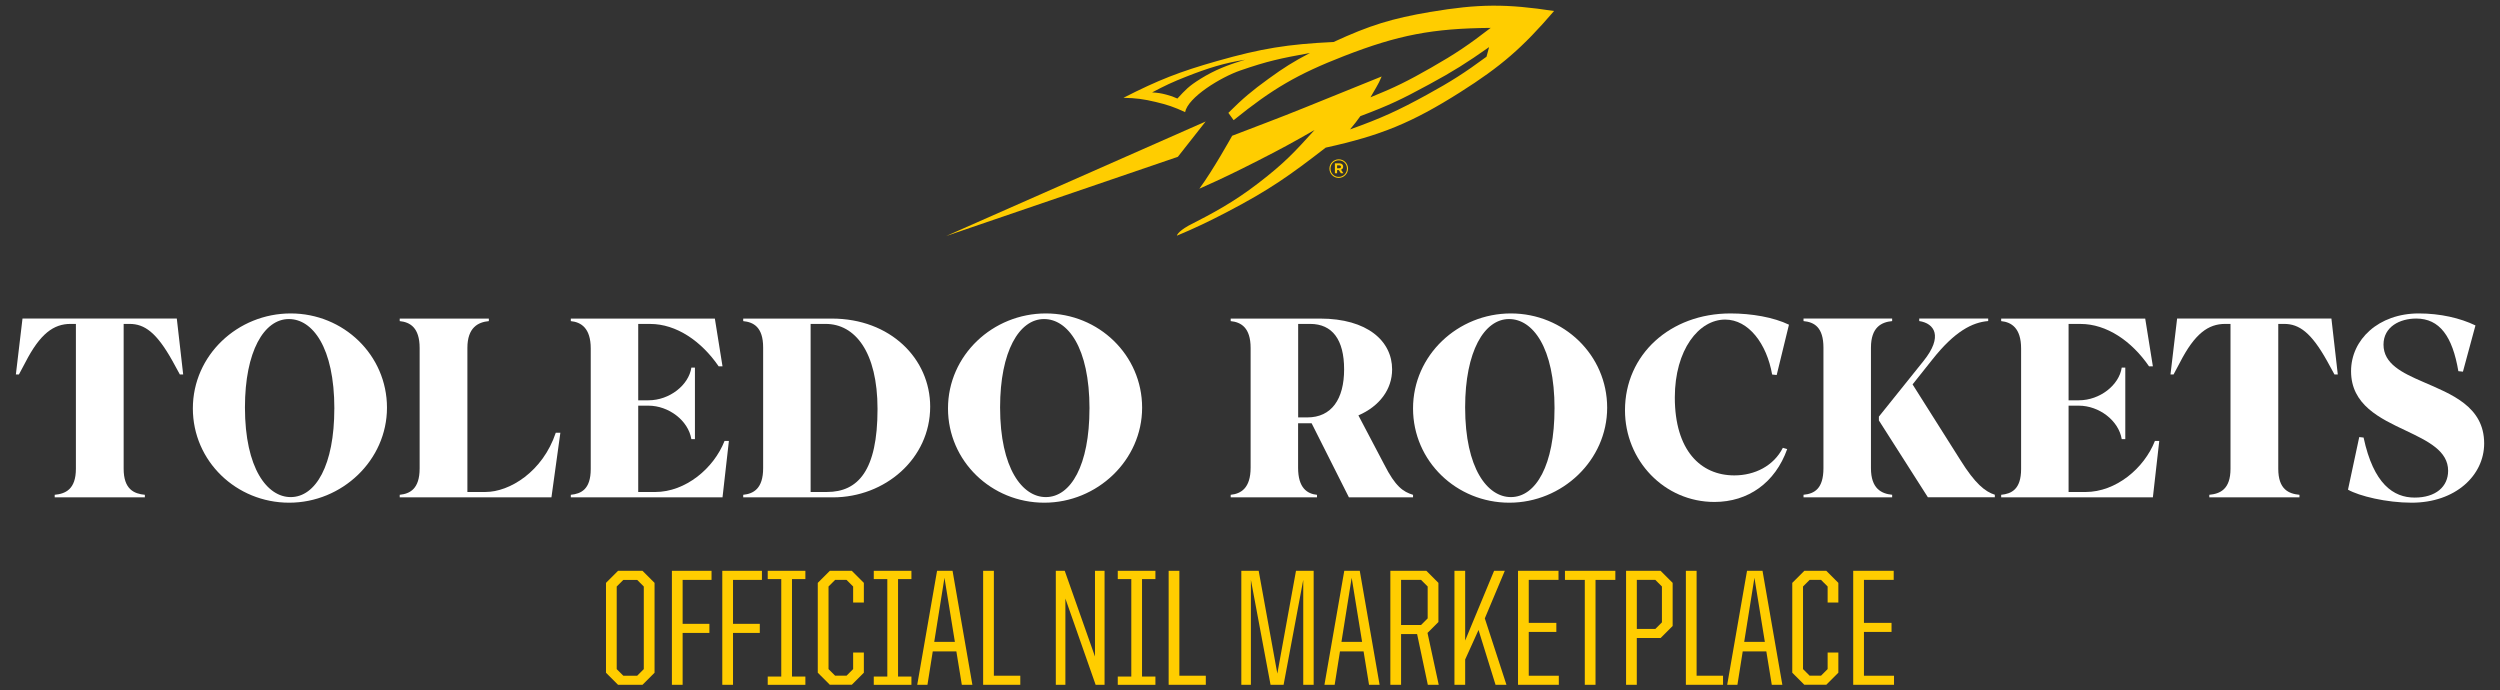 <?xml version="1.0" encoding="UTF-8"?>
<svg id="Layer_1" xmlns="http://www.w3.org/2000/svg" viewBox="0 0 806.7 222.8">
  <rect x="0" y="0" width="806.7" height="222.8" fill="#333333" stroke="none"/>
  <defs>
    <style>
      .cls-1 {
        fill: #fff;
      }

      .cls-2 {
        fill: #ffcd00;
      }
    </style>
  </defs>
  <g>
    <g>
      <path class="cls-1" d="M424.98,160.48h-27.86v-.82c3.3-.33,6.43-2.14,6.43-8.74v-38.65c0-6.59-3.13-8.32-6.43-8.65v-.82h28.85c15.25,0,23.24,7.25,23.24,16.4,0,6.43-4.04,11.87-10.88,14.84l8.32,15.82c3.63,7.17,6.1,8.82,9.31,9.81v.82h-20.69l-12.03-23.9h-4.37v14.34c0,6.59,2.97,8.41,6.1,8.74v.82ZM418.88,134.69h2.97c7.83,0,11.87-5.93,11.87-15.5s-3.79-14.67-10.96-14.67h-3.87v30.17Z"/>
      <path class="cls-1" d="M455.96,131.8c0-17.22,14.5-30.66,31.57-30.66s31.07,13.43,31.07,30.41-14.5,30.66-31.57,30.66-31.07-13.43-31.07-30.41ZM501.62,131.88c0-19.86-7.09-28.93-14.67-28.93-7.99,0-14.18,10.38-14.18,28.52,0,19.78,7.25,28.93,14.75,28.93,8.08,0,14.09-10.3,14.09-28.52Z"/>
      <path class="cls-1" d="M571.83,120.84c-1.73-9.89-7.58-17.72-15.16-17.72-8.49,0-16.24,9.73-16.24,25.14,0,17.06,8.32,25.14,19.2,25.14,6.59,0,12.69-3.05,15.66-8.9l1.4.41c-3.87,10.88-12.61,17.06-23.49,17.06-16.15,0-28.85-13.35-28.85-29.59,0-17.97,14.59-31.24,34.04-31.24,6.84,0,13.93,1.24,18.87,3.63l-3.96,16.24-1.48-.16Z"/>
      <path class="cls-1" d="M610.56,103.61c-3.46.33-6.84,1.98-6.84,8.57v38.9c0,6.59,3.38,8.24,6.84,8.57v.82h-28.6v-.82c3.54-.33,6.43-1.98,6.43-8.57v-38.9c0-6.59-2.97-8.24-6.43-8.57v-.82h28.6v.82ZM622.1,160.48l-15.82-24.81v-1.24l14.42-17.97c6.35-7.91,3.54-12.12-1.4-12.86v-.82h22.25v.82c-5.11.41-10.8,3.3-17.97,12.36l-6.43,8.08,15.41,24.39c4.78,7.67,8,10.22,11.13,11.21v.82h-21.59Z"/>
      <path class="cls-1" d="M694.7,160.48h-48.96v-.82c3.3-.33,6.43-1.73,6.43-8.32v-38.9c0-6.59-3.13-8.49-6.43-8.82v-.82h46.48l2.47,15.41h-1.24c-5.6-8.16-13.68-13.68-22.09-13.68h-3.87v24.64h3.3c6.84,0,13.02-4.94,13.85-10.55h1.15v23.08h-1.15c-.99-6.02-7.33-10.8-13.85-10.8h-3.3v27.86h5.44c9.89,0,18.96-7.67,22.42-16.48h1.4l-2.06,18.21Z"/>
      <path class="cls-1" d="M752.3,102.79l2.06,18.05h-1.07l-2.39-4.37c-5.11-9.15-8.98-11.95-13.85-11.95h-1.9v46.73c0,6.68,3.38,8.08,6.84,8.41v.82h-29.09v-.82c3.46-.33,6.84-1.73,6.84-8.41v-46.73h-1.73c-5.44,0-9.81,3.13-14.59,12.45l-2.06,3.87h-.99l2.14-18.05h49.78Z"/>
      <path class="cls-1" d="M778.17,162.21c-8.08,0-16.9-2.14-20.52-4.2l3.63-16.98,1.4.16c3.21,15,9.64,19.37,16.48,19.37s10.8-3.54,10.8-8.65c0-6.43-6.51-9.56-13.6-12.94-8.41-3.96-17.72-8.32-17.72-19.2,0-10.22,8.9-18.63,21.84-18.63,6.92,0,13.35,1.48,18.3,3.87l-4.04,14.92-1.48-.16c-1.9-11.21-6.02-16.98-13.6-16.98-5.27,0-10.55,2.64-10.55,8.41,0,6.18,5.93,9.07,12.78,12.03,9.07,3.96,19.7,7.91,19.7,19.86,0,10.3-9.23,19.12-23.41,19.12Z"/>
    </g>
    <g>
      <path class="cls-1" d="M57.05,102.79l2.06,18.05h-1.07l-2.39-4.37c-5.11-9.15-8.98-11.95-13.85-11.95h-1.9v46.73c0,6.67,3.38,8.08,6.84,8.41v.82h-29.09v-.82c3.46-.33,6.84-1.73,6.84-8.41v-46.73h-1.73c-5.44,0-9.81,3.13-14.59,12.44l-2.06,3.87h-.99l2.14-18.05h49.78Z"/>
      <path class="cls-1" d="M62.23,131.8c0-17.22,14.5-30.66,31.57-30.66s31.07,13.44,31.07,30.41-14.5,30.66-31.57,30.66-31.07-13.43-31.07-30.41ZM107.89,131.88c0-19.86-7.09-28.93-14.67-28.93-7.99,0-14.18,10.38-14.18,28.52,0,19.78,7.25,28.93,14.75,28.93,8.08,0,14.09-10.3,14.09-28.52Z"/>
      <path class="cls-1" d="M150.82,158.75h5.85c7.75,0,18.46-6.51,22.67-19.12h1.48l-2.88,20.85h-48.96v-.82c3.3-.33,6.43-1.9,6.43-8.49v-38.9c0-6.59-3.13-8.32-6.43-8.65v-.82h28.76v.82c-3.46.33-6.92,2.06-6.92,8.65v46.48Z"/>
      <path class="cls-1" d="M233.15,160.48h-48.96v-.82c3.3-.33,6.43-1.73,6.43-8.32v-38.9c0-6.59-3.13-8.49-6.43-8.82v-.82h46.48l2.47,15.41h-1.24c-5.6-8.16-13.68-13.68-22.09-13.68h-3.87v24.64h3.3c6.84,0,13.02-4.94,13.85-10.55h1.15v23.08h-1.15c-.99-6.02-7.33-10.8-13.85-10.8h-3.3v27.86h5.44c9.89,0,18.96-7.67,22.42-16.48h1.4l-2.06,18.21Z"/>
      <path class="cls-1" d="M239.82,159.66c3.3-.33,6.43-1.98,6.43-8.57v-38.98c0-6.59-3.13-8.16-6.43-8.49v-.82h28.6c18.87,0,31.73,12.94,31.73,28.43,0,16.81-14.59,29.26-31.4,29.26h-28.93v-.82ZM261.57,104.52v54.23h5.27c10.05,0,16.32-6.92,16.32-26.78,0-18.38-7.25-27.45-16.73-27.45h-4.86Z"/>
      <path class="cls-1" d="M305.9,131.8c0-17.22,14.5-30.66,31.57-30.66s31.07,13.44,31.07,30.41-14.5,30.66-31.57,30.66-31.07-13.43-31.07-30.41ZM351.56,131.88c0-19.86-7.09-28.93-14.67-28.93-7.99,0-14.18,10.38-14.18,28.52,0,19.78,7.25,28.93,14.75,28.93,8.08,0,14.09-10.3,14.09-28.52Z"/>
    </g>
  </g>
  <g>
    <polygon class="cls-2" points="389.04 39.2 305.24 76.18 380.07 50.6 389.04 39.2"/>
    <path class="cls-2" d="M461.71,3.82c-12.64,2.14-19.76,4.36-31.39,9.73-14.82.71-23.27,2.08-37.54,6.13-12.2,3.47-18.97,6.12-30.27,11.88,4.11.09,6.45.4,10.45,1.35,3.79.9,5.91,1.63,9.45,3.27.93-4.78,11.44-11.24,17.88-13.46,8.7-2.99,12.67-3.85,22.4-5.62-5.42,2.85-8.37,4.7-13.33,8.3-5.38,3.9-8.29,6.33-12.99,11.02l1.7,2.36c12.5-10.12,20.67-14.89,35.66-20.71,17.5-6.8,28.51-8.9,47.28-9.07-7.14,5.51-11.39,8.38-19.23,12.85-7.43,4.24-11.63,6.35-19.56,9.55,1.19-2.16,2.53-4.03,3.61-6.72l-24.81,10.04c-9.09,3.68-14.29,5.55-23.43,9.09,0,0-6.09,10.99-10.58,17.08,7.41-3.31,11.54-5.3,18.77-8.98,7.28-3.7,11.33-5.9,18.4-9.96-6.54,7.21-9.63,10.6-18.13,17.14-8.07,6.22-14.82,9.78-22.57,13.74-3.62,2.06-3.72,3.22-3.72,3.22,5.82-2.43,10.3-4.58,16.09-7.59,13.88-7.23,20.43-11.94,31.92-20.82,17.87-3.93,27.91-8.08,43.37-17.86,13.21-8.36,20.14-14.36,30.32-26.23-15.33-2.36-24.47-2.31-39.76.28ZM387.44,25.4c-3.91,2.42-4.9,3.58-7.52,6.4-1.33-.6-2.12-.88-3.53-1.25-1.76-.47-2.8-.62-4.62-.73,4.15-2.2,6.57-3.34,10.94-5.06,7.22-2.84,12.27-4.41,19.12-5.5-5.62,1.65-9.91,3.37-14.4,6.14ZM479.68,18.29c-7.16,5.27-11.43,7.99-19.22,12.27-9.31,5.11-14.82,7.62-24.83,11.2,1.36-1.63,2.38-2.92,3.33-4.28,9.5-3.58,13.21-5.38,22.13-10.21,7.84-4.24,12.12-6.94,19.41-12.07l-.83,3.09Z"/>
    <path class="cls-2" d="M431.99,51.41c-1.68,0-3.01,1.37-3.01,3v.02c0,1.63,1.31,2.98,2.99,2.98s3.01-1.37,3.01-3v-.02c0-1.63-1.31-2.98-2.99-2.98ZM434.63,54.41c0,1.46-1.14,2.67-2.66,2.67s-2.64-1.18-2.64-2.65v-.02c0-1.47,1.14-2.67,2.66-2.67s2.64,1.18,2.64,2.65v.02Z"/>
    <path class="cls-2" d="M433.41,53.78v-.02c0-.28-.09-.52-.26-.7-.22-.22-.55-.35-.98-.35h-1.42v3.19h.7v-1.03h.55l.68,1.03h.82l-.78-1.14c.41-.15.69-.47.69-.99ZM432.7,53.83c0,.26-.19.46-.55.46h-.7v-.93h.69c.35,0,.56.16.56.46v.02Z"/>
  </g>
  <g>
    <path class="cls-2" d="M195.54,217.08v-29l3.89-3.89h7.89l3.89,3.89v29l-3.89,3.89h-7.89l-3.89-3.89ZM205.61,218.04l2.13-2.13v-26.65l-2.13-2.13h-4.48l-2.13,2.13v26.65l2.13,2.13h4.48Z"/>
    <path class="cls-2" d="M216.81,184.19h12.79v2.93h-9.33v14.18h8.64v2.93h-8.64v16.74h-3.46v-36.78Z"/>
    <path class="cls-2" d="M233.07,184.19h12.79v2.93h-9.33v14.18h8.64v2.93h-8.64v16.74h-3.46v-36.78Z"/>
    <path class="cls-2" d="M247.73,218.31h4.37v-31.45h-4.37v-2.67h12.15v2.67h-4.32v31.45h4.32v2.67h-12.15v-2.67Z"/>
    <path class="cls-2" d="M263.88,217.08v-29l3.89-3.89h7.09l3.89,3.89v6.34h-3.46v-5.17l-2.13-2.13h-3.68l-2.13,2.13v26.65l2.13,2.13h3.68l2.13-2.13v-5.33h3.46v6.5l-3.89,3.89h-7.09l-3.89-3.89Z"/>
    <path class="cls-2" d="M281.95,218.31h4.37v-31.45h-4.37v-2.67h12.15v2.67h-4.32v31.45h4.32v2.67h-12.15v-2.67Z"/>
    <path class="cls-2" d="M302.36,184.19h5.01l6.4,36.78h-3.41l-1.76-10.77h-7.62l-1.71,10.77h-3.3l6.4-36.78ZM301.46,207.11h6.66l-3.36-20.68-3.3,20.68Z"/>
    <path class="cls-2" d="M317.24,184.19h3.46v33.85h8.53v2.93h-11.99v-36.78Z"/>
    <path class="cls-2" d="M340.69,184.19h2.88l9.76,27.67v-27.67h3.09v36.78h-2.88l-9.76-27.83v27.83h-3.09v-36.78Z"/>
    <path class="cls-2" d="M360.68,218.31h4.37v-31.45h-4.37v-2.67h12.15v2.67h-4.32v31.45h4.32v2.67h-12.15v-2.67Z"/>
    <path class="cls-2" d="M377.1,184.19h3.46v33.85h8.53v2.93h-11.99v-36.78Z"/>
    <path class="cls-2" d="M400.55,184.19h5.6l6.02,33.16,6.02-33.16h5.7v36.78h-3.36v-33.85l-6.34,33.85h-4.21l-6.34-33.85v33.85h-3.09v-36.78Z"/>
    <path class="cls-2" d="M433.76,184.19h5.01l6.4,36.78h-3.41l-1.76-10.77h-7.62l-1.71,10.77h-3.3l6.4-36.78ZM432.86,207.11h6.66l-3.36-20.68-3.3,20.68Z"/>
    <path class="cls-2" d="M448.64,184.19h11.62l3.89,3.89v12.63l-3.52,3.52,3.62,16.74h-3.52l-3.46-16.37h-5.17v16.37h-3.46v-36.78ZM458.55,201.67l2.13-2.13v-10.29l-2.13-2.13h-6.45v14.55h6.45Z"/>
    <path class="cls-2" d="M477.1,203.27l-4.32,9.54v8.16h-3.46v-36.78h3.46v22.5l9.33-22.5h3.46l-6.45,15.35,6.98,21.43h-3.52l-5.49-17.7Z"/>
    <path class="cls-2" d="M489.84,184.19h13.06v2.93h-9.6v13.86h8.9v2.93h-8.9v14.13h9.7v2.93h-13.17v-36.78Z"/>
    <path class="cls-2" d="M511.38,187.12h-6.4v-2.93h16.26v2.93h-6.4v33.85h-3.46v-33.85Z"/>
    <path class="cls-2" d="M524.7,184.19h11.14l3.89,3.89v13.91l-3.89,3.89h-7.68v15.09h-3.46v-36.78ZM534.14,202.95l2.13-2.13v-11.57l-2.13-2.13h-5.97v15.83h5.97Z"/>
    <path class="cls-2" d="M544,184.19h3.46v33.85h8.53v2.93h-11.99v-36.78Z"/>
    <path class="cls-2" d="M563.72,184.19h5.01l6.4,36.78h-3.41l-1.76-10.77h-7.62l-1.71,10.77h-3.3l6.4-36.78ZM562.82,207.11h6.66l-3.36-20.68-3.3,20.68Z"/>
    <path class="cls-2" d="M578.33,217.08v-29l3.89-3.89h7.09l3.89,3.89v6.34h-3.46v-5.17l-2.13-2.13h-3.68l-2.13,2.13v26.65l2.13,2.13h3.68l2.13-2.13v-5.33h3.46v6.5l-3.89,3.89h-7.09l-3.89-3.89Z"/>
    <path class="cls-2" d="M598,184.19h13.06v2.93h-9.6v13.86h8.9v2.93h-8.9v14.13h9.7v2.93h-13.17v-36.78Z"/>
  </g>
</svg>